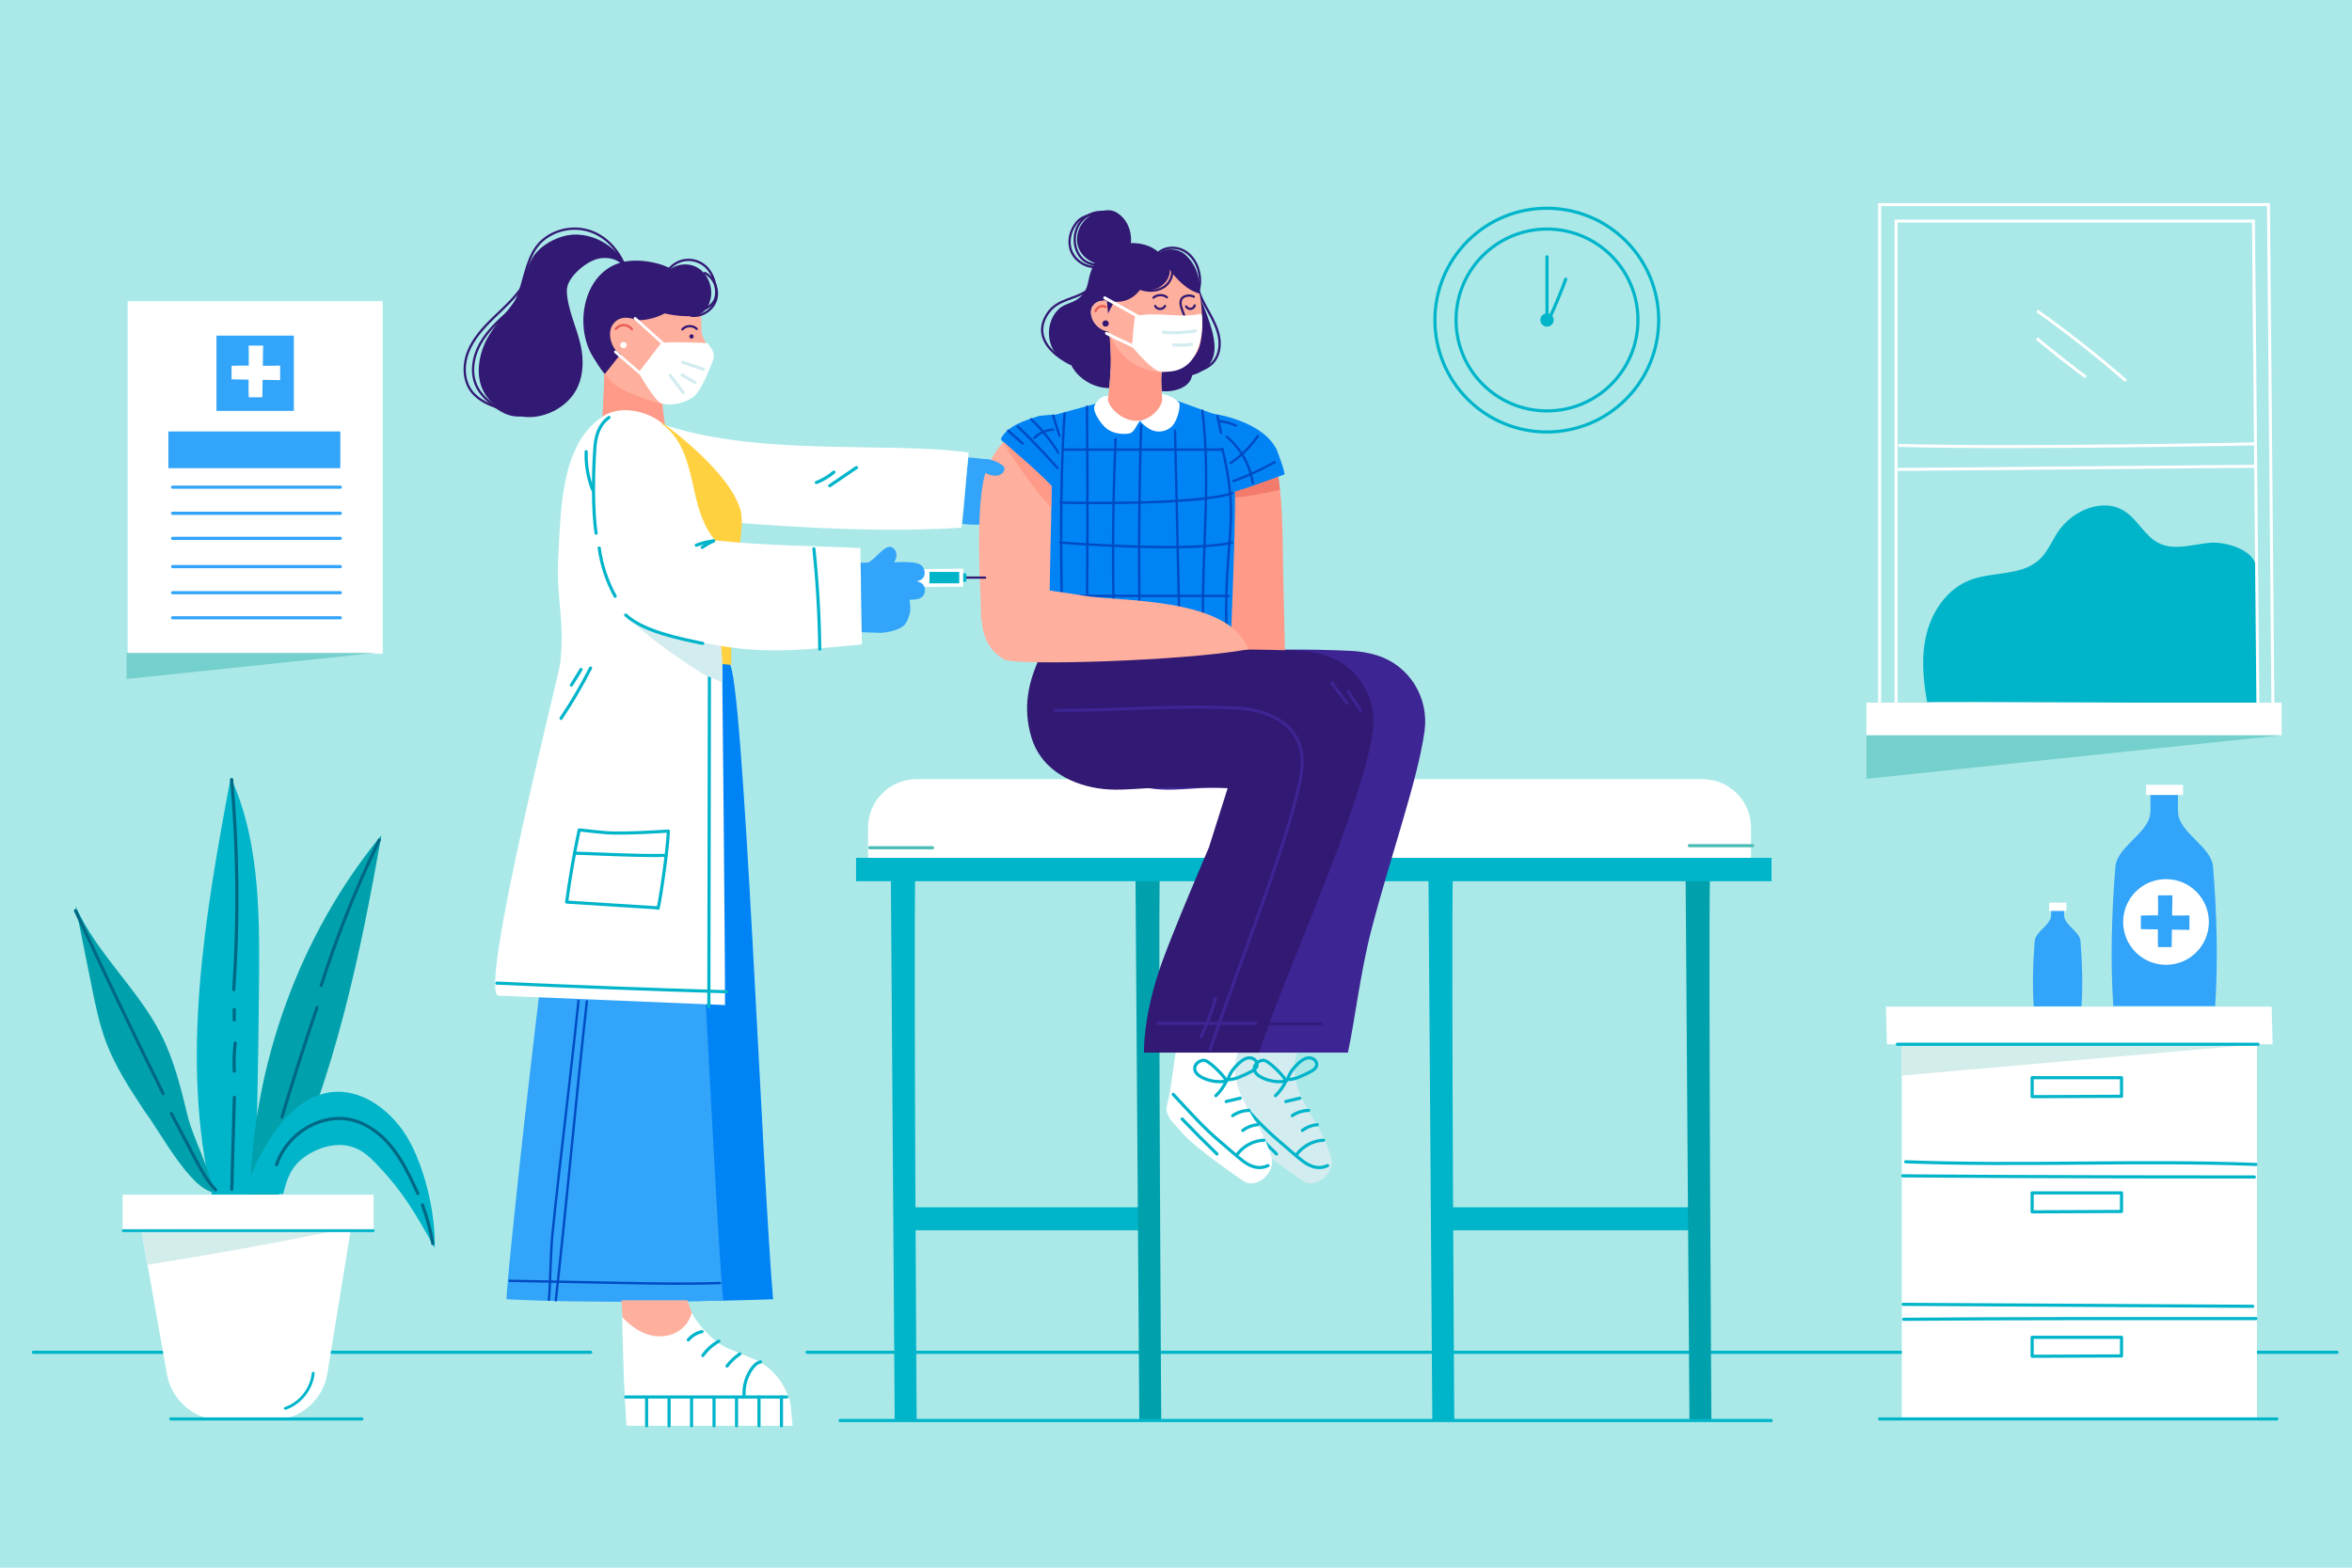 <?xml version="1.0" encoding="utf-8"?>
<!-- Generator: Adobe Illustrator 27.5.0, SVG Export Plug-In . SVG Version: 6.00 Build 0)  -->
<svg version="1.1" xmlns="http://www.w3.org/2000/svg" xmlns:xlink="http://www.w3.org/1999/xlink" x="0px" y="0px"
	 viewBox="0 0 750 500" style="enable-background:new 0 0 750 500;" xml:space="preserve">
<g id="BACKGROUND">
	<rect style="fill:#AAE9E8;" width="750" height="500"/>
</g>
<g id="OBJECTS">
	<g>
		<g>
			<path style="fill:#0083F5;" d="M201.526,209.972c3.112-1.311,31,1.75,31,1.75c4.433,1.381,10.593,164.469,14,202.667
				c0,0-40.5,1.5-69,0C176.997,413.269,189.539,284.641,201.526,209.972z"/>
			<path style="fill:#32A4F9;" d="M185.526,217.555c3.112-1.311,31-5.833,31-5.833c4.433,1.381,10.676,164.886,14.083,203.083
				c0,0-40.583,1.083-69.083-0.417C160.997,413.269,173.539,292.225,185.526,217.555z"/>
			<path style="fill:none;stroke:#004BC4;stroke-width:0.75;stroke-linecap:round;stroke-linejoin:round;stroke-miterlimit:10;" d="
				M184.471,319.222c-2.471,23.837-5.795,50.075-8.266,73.912c-0.705,6.806-0.679,16.671-1.179,21.421"/>
			<path style="fill:none;stroke:#004BC4;stroke-width:0.75;stroke-linecap:round;stroke-linejoin:round;stroke-miterlimit:10;" d="
				M162.526,408.5c12.04,0.227,24.08,0.454,36.12,0.682c10.305,0.194,20.615,0.389,30.915,0.029"/>
			<path style="fill:none;stroke:#004BC4;stroke-width:0.75;stroke-linecap:round;stroke-linejoin:round;stroke-miterlimit:10;" d="
				M177.231,414.732c3.451-30.839,6.455-64.505,9.906-95.344"/>
		</g>
		<g>
			<path style="fill:#32A4F9;" d="M308.804,145.93c4.194,0.209,9.161,0.925,12.954,2.727c3.793,1.802,7.037,5.289,7.444,9.469
				c0.078,0.803,0.049,1.629-0.217,2.39c-0.387,1.105-1.244,3.167-2.178,3.873c-1.197,0.905-2.561,1.587-4.003,2.002
				c-1.513,0.435-3.095,0.574-4.668,0.647c-3.778,0.174-7.592,0.585-11.331,0.018C307.652,160.383,307.956,152.602,308.804,145.93z"
				/>
			<path style="fill:#FFFFFF;" d="M209.345,134.674c31.49,11.322,72.643,5.982,99.527,9.641l-2.289,23.99
				c-33.209,2.141-68.736-1.456-101.932-3.792C206.592,154.639,209.327,144.737,209.345,134.674z"/>
			<path style="fill:none;stroke:#00B4CA;stroke-linecap:round;stroke-linejoin:round;stroke-miterlimit:10;" d="M264.59,154.924
				c2.839-1.934,5.679-3.867,8.518-5.801"/>
			<path style="fill:none;stroke:#00B4CA;stroke-linecap:round;stroke-linejoin:round;stroke-miterlimit:10;" d="M260.312,153.91
				c2.032-0.8,3.931-1.935,5.598-3.345"/>
		</g>
		<path style="fill:#FF9988;" d="M192.026,134.387c0.329-6.082,1.238-20.582,0.31-25.665c0.404,0,18.664,0.583,18.664,0.583
			c-1.083,10.846,0.227,23,2.252,33.084"/>
		<path style="fill:#FFFFFF;" d="M192.253,132.788c5.188-3.382,12.969-2.05,17.989,1.515c5.021,3.565,22.283,17.002,25.283,28.252
			c1.08,4.051-0.735,13.867-1.5,18c-2.145,11.59-3.721,19.512-3.75,31.25c0,0,0.917,86.75,0.917,108.75l-72.167-3
			c-6.921,0,20.026-105.826,19.592-105.833c1.662-14.457-1.436-20.281-0.586-34.791C178.883,162.421,178.828,141.54,192.253,132.788
			z"/>
		<g>
			<path style="fill:#FFAF9D;" d="M189.926,108.034c0.208,5.209,1.492,10.354,5.141,13.852c2.953,2.831,11.127,5.721,15.072,6.689
				c6.607,1.62,10.029-2.383,12.151-8.734c1.729-5.176,1.588-12.183,1.325-17.572c-0.418-8.585-5.1-14.246-13.503-16.463
				c-7.301-1.926-14.996-0.157-18.148,7.327C190.063,97.648,189.732,103.179,189.926,108.034z"/>
			<path style="fill:#FFAF9D;" d="M223.13,103.297c0.233,3.056,1.433,5.562,3.324,7.973c0.497,0.634,1.076,1.454,0.7,2.167
				c-0.235,0.446-0.759,0.64-1.238,0.798c-1.7,0.56-3.442,1.593-5.142,2.153"/>
		</g>
		<g>
			<path style="fill:#321973;" d="M221.191,107.34c-0.02,0.38-0.344,0.673-0.724,0.653s-0.673-0.344-0.653-0.724
				c0.02-0.38,0.344-0.673,0.724-0.653C220.918,106.636,221.21,106.96,221.191,107.34z"/>
			
				<path style="fill:none;stroke:#321973;stroke-width:0.725;stroke-linecap:round;stroke-linejoin:round;stroke-miterlimit:10;" d="
				M217.597,105.043c1.122-1.299,3.379-1.371,4.581-0.145"/>
		</g>
		
			<path style="fill:none;stroke:#E55C51;stroke-width:0.725;stroke-linecap:round;stroke-linejoin:round;stroke-miterlimit:10;" d="
			M196.378,104.902c0.616-0.775,1.605-1.239,2.595-1.216c0.99,0.023,1.957,0.532,2.536,1.336"/>
		<g>
			<path style="fill:#321973;" d="M179.393,75.421c-4.032,1.207-7.993,3.708-10.004,7.511c-2.437,4.607-2.73,9.546-5.868,13.916
				c-3.083,4.293-7,8.095-9.088,13.031c-1.871,4.424-2.519,9.577-0.691,14.019c2.458,5.971,9.392,9.391,15.661,9.12
				c5.596-0.242,11.336-3.473,14.163-8.35c2.175-3.753,2.571-8.327,1.949-12.62c-0.869-5.994-3.864-11.376-4.631-17.431
				c-0.132-1.044-0.223-2.114,0.014-3.14c0.907-3.929,6.802-8.705,10.718-9.125c3.924-0.421,6.092,0.909,8.718,3.855
				C197.086,78.232,187.644,72.951,179.393,75.421z"/>
			
				<path style="fill:none;stroke:#321973;stroke-width:0.725;stroke-linecap:round;stroke-linejoin:round;stroke-miterlimit:10;" d="
				M164.72,95.82c2.269-5.199,2.908-12.25,6.291-16.949c3.219-4.471,9.147-6.578,14.542-5.784
				c7.908,1.165,13.536,8.375,14.862,15.941"/>
			
				<path style="fill:none;stroke:#321973;stroke-width:0.725;stroke-linecap:round;stroke-linejoin:round;stroke-miterlimit:10;" d="
				M165.736,132.481c-3.208,0.219-6.223-1.517-8.742-3.516c-1.978-1.57-3.832-3.389-4.949-5.654
				c-2.077-4.215-1.255-9.401,1.001-13.523c2.257-4.122,5.772-7.388,9.272-10.524c3.499-3.136,7.096-6.281,9.591-10.263"/>
			
				<path style="fill:none;stroke:#321973;stroke-width:0.725;stroke-linecap:round;stroke-linejoin:round;stroke-miterlimit:10;" d="
				M166.455,91.562c-2.5,3.716-5.909,6.708-9.121,9.83c-3.212,3.121-6.328,6.514-8.004,10.667
				c-1.676,4.154-1.663,9.243,1.069,12.792c1.16,1.506,2.733,2.653,4.412,3.543c4.853,2.572,10.769,3.055,15.974,1.304"/>
		</g>
		<g>
			<path style="fill:#FFAF9D;" d="M198.193,414.722c0.292,6.561,1.672,20.921,2.167,31.167c0.178,3.696,51.142,3.766,50.126,1.687
				c-2.117-4.331-5.774-7.825-10.386-9.703l-7.21-2.935c-4.906-1.997-8.718-6.004-10.469-11.003l-3.227-9.213"/>
			<path style="fill:#FFFFFF;" d="M198.363,419.964c0.315,10.194,0.496,23.362,1.288,29.841l52.593-0.023l-0.008-0.084
				c-0.746-7.332-5.48-13.654-12.307-16.433l-7.21-2.935c-4.906-1.997-9.755-7.151-12.13-11.651c0,0-1.4,6.935-9.483,7.519
				C203.874,426.72,198.363,419.964,198.363,419.964z"/>
			<path style="fill:#FFFFFF;" d="M252.747,454.747h-0.009c-0.242-2.379-0.525-6.567-1.025-8.692l-52.458-1.083
				c0.178,3.696,0.321,7.419,0.563,9.776H252.747"/>
			
				<line style="fill:none;stroke:#00B4CA;stroke-linecap:round;stroke-linejoin:round;stroke-miterlimit:10;" x1="199.526" y1="445.555" x2="250.859" y2="445.555"/>
			<path style="fill:none;stroke:#00B4CA;stroke-linecap:round;stroke-linejoin:round;stroke-miterlimit:10;" d="M237.275,445.051
				c-0.179-3.014,0.706-6.08,2.464-8.535c0.698-0.975,1.608-1.902,2.783-2.145"/>
			<path style="fill:none;stroke:#00B4CA;stroke-linecap:round;stroke-linejoin:round;stroke-miterlimit:10;" d="M231.831,435.7
				c1.131-1.513,2.523-2.831,4.096-3.877"/>
			<path style="fill:none;stroke:#00B4CA;stroke-linecap:round;stroke-linejoin:round;stroke-miterlimit:10;" d="M224.116,432.334
				c1.332-1.877,3.089-3.451,5.1-4.57"/>
			<path style="fill:none;stroke:#00B4CA;stroke-linecap:round;stroke-linejoin:round;stroke-miterlimit:10;" d="M219.485,427.354
				c1.104-1.339,2.674-2.286,4.373-2.64"/>
			
				<line style="fill:none;stroke:#00B4CA;stroke-linecap:round;stroke-linejoin:round;stroke-miterlimit:10;" x1="206.193" y1="446.055" x2="206.193" y2="454.747"/>
			
				<line style="fill:none;stroke:#00B4CA;stroke-linecap:round;stroke-linejoin:round;stroke-miterlimit:10;" x1="213.359" y1="446.055" x2="213.359" y2="454.747"/>
			
				<line style="fill:none;stroke:#00B4CA;stroke-linecap:round;stroke-linejoin:round;stroke-miterlimit:10;" x1="227.693" y1="445.722" x2="227.693" y2="454.747"/>
			
				<line style="fill:none;stroke:#00B4CA;stroke-linecap:round;stroke-linejoin:round;stroke-miterlimit:10;" x1="220.526" y1="445.722" x2="220.526" y2="454.747"/>
			
				<line style="fill:none;stroke:#00B4CA;stroke-linecap:round;stroke-linejoin:round;stroke-miterlimit:10;" x1="234.859" y1="445.722" x2="234.859" y2="454.747"/>
			
				<line style="fill:none;stroke:#00B4CA;stroke-linecap:round;stroke-linejoin:round;stroke-miterlimit:10;" x1="242.026" y1="445.555" x2="242.026" y2="454.747"/>
			
				<line style="fill:none;stroke:#00B4CA;stroke-linecap:round;stroke-linejoin:round;stroke-miterlimit:10;" x1="249.193" y1="445.555" x2="249.193" y2="454.747"/>
		</g>
		<path style="fill:#FFD141;" d="M210.909,134.637c5.021,3.565,22.283,17.002,25.283,28.252c1.08,4.051-0.735,13.867-1.5,18
			c-2.145,11.59-1.471,19.429-1.5,31.167l-2.917-0.25l-0.472-5.875L210.909,134.637z"/>
		<g>
			<path style="fill:#321973;" d="M192.963,119.175c1.661-2.105,3.321-4.21,4.982-6.315c-2.482-0.787-4.488-5.951-2.785-8.945
				c2.532-4.449,7.872-1.775,7.872-1.775s11.408,0.748,17.053-10.812c-3.674-6.532-12.733-8.499-18.636-8.166
				c-14.457,0.817-18.883,19.004-12.74,30.023C188.997,113.702,192.61,119.622,192.963,119.175z"/>
			<path style="fill:#321973;" d="M211.105,99.738c2.522,0.682,5.128,1.057,7.74,1.114c1.547,0.034,3.156-0.06,4.52-0.789
				c1.907-1.02,3.018-3.151,3.335-5.291c0.542-3.656-1.161-7.65-4.38-9.466c-3.219-1.817-7.775-1.05-9.947,1.94"/>
			
				<path style="fill:none;stroke:#321973;stroke-width:0.725;stroke-linecap:round;stroke-linejoin:round;stroke-miterlimit:10;" d="
				M212.766,86.616c1.276-2.013,3.487-3.406,5.854-3.686c2.367-0.28,4.843,0.557,6.554,2.217c1.535,1.489,2.421,3.54,2.906,5.623
				c0.407,1.745,0.534,3.678-0.348,5.237c-1.059,1.873-3.261,2.723-5.293,3.434"/>
			
				<path style="fill:none;stroke:#321973;stroke-width:0.725;stroke-linecap:round;stroke-linejoin:round;stroke-miterlimit:10;" d="
				M220.323,100.68c3.358,0.495,6.914-1.705,7.968-4.932s-0.514-7.102-3.516-8.686"/>
		</g>
		<circle style="fill:#FFFFFF;" cx="198.804" cy="110.055" r="1"/>
		<g>
			<path style="fill:#FFFFFF;" d="M203.623,118.805l7.27-9.471c4.369-0.444,14.75,0.098,14.75,0.098l1.253,1.833
				c0.739,1.086,0.909,2.456,0.448,3.686c-1.17,3.125-3.592,9.074-5.821,11.285c-1.411,1.4-6.176,3.484-10.369,2.537
				C208.88,128.26,203.623,118.805,203.623,118.805z"/>
			
				<path style="fill:none;stroke:#FFFFFF;stroke-width:0.876;stroke-linecap:round;stroke-linejoin:round;stroke-miterlimit:10;" d="
				M202.522,101.546c3.772,3.414,7.543,6.827,11.315,10.241"/>
			
				<path style="fill:none;stroke:#FFFFFF;stroke-width:0.876;stroke-linecap:round;stroke-linejoin:round;stroke-miterlimit:10;" d="
				M196.238,112.23c2.79,2.414,5.581,4.827,8.372,7.241"/>
			<path style="fill:none;stroke:#D3ECEF;stroke-linecap:round;stroke-linejoin:round;stroke-miterlimit:10;" d="M217.717,115.562
				c2.204,0.738,4.408,1.476,6.611,2.213"/>
			<path style="fill:none;stroke:#D3ECEF;stroke-linecap:round;stroke-linejoin:round;stroke-miterlimit:10;" d="M217.508,119.603
				c1.384,0.809,2.767,1.618,4.151,2.427"/>
			<path style="fill:none;stroke:#D3ECEF;stroke-linecap:round;stroke-linejoin:round;stroke-miterlimit:10;" d="M213.703,119.722
				c1.396,1.834,2.791,3.669,4.187,5.503"/>
		</g>
		<g>
			<path style="fill:none;stroke:#00B4CA;stroke-linecap:round;stroke-linejoin:round;stroke-miterlimit:10;" d="M158.446,313.55
				c24.445,1.115,48.899,2.038,73.358,2.767"/>
			<path style="fill:none;stroke:#00B4CA;stroke-linecap:round;stroke-linejoin:round;stroke-miterlimit:10;" d="M180.686,287.706
				c1.05-7.715,2.386-15.392,4.004-23.008c3.662,0.337,7.801,0.976,11.478,1c5.661,0.037,11.317-0.298,16.968-0.633
				c-0.269,7.218-3.332,26.491-3.332,24.491L180.686,287.706z"/>
			<path style="fill:none;stroke:#00B4CA;stroke-linecap:round;stroke-linejoin:round;stroke-miterlimit:10;" d="M183.242,272.107
				c1.872-0.018,21.029,0.991,29.187,0.698"/>
			<path style="fill:none;stroke:#00B4CA;stroke-linecap:round;stroke-linejoin:round;stroke-miterlimit:10;" d="M178.898,229.118
				c3.461-5.155,6.608-10.52,9.417-16.057"/>
			<path style="fill:none;stroke:#00B4CA;stroke-linecap:round;stroke-linejoin:round;stroke-miterlimit:10;" d="M182.214,218.499
				c1.021-1.653,2.043-3.307,3.064-4.96"/>
			<path style="fill:none;stroke:#00B4CA;stroke-linecap:round;stroke-linejoin:round;stroke-miterlimit:10;" d="M226.229,207.055
				c-0.065,38-0.13,76-0.195,114"/>
		</g>
		<g>
			<path style="fill:#D3ECEF;" d="M229.804,205.93c-2.25-0.438-5.928-1.113-8.507-1.431c-7.789-0.96-14.993-3.819-21.771-8.34
				c6.028,6.271,16.013,13.378,24.4,18.636c1.934,1.213,4.527,1.798,6.461,3.01C230.45,212.805,230.221,207.138,229.804,205.93z"/>
			<path style="fill:#FFFFFF;" d="M274.859,205.555c-18.37,1.608-31.22,3.43-49.27-0.349c-7.576-1.586-18.865-3.809-24.564-9.047
				c-5.301-4.872-8.214-17.501-9.393-24.604c-1.179-7.103-0.945-20.524-0.368-27.701c0.761-9.467,6.976-11.371,12.481-11.251
				c5.506,0.12,10.275,4.204,12.938,9.024c2.663,4.82,3.656,10.35,4.897,15.715c1.242,5.365,2.869,10.856,6.488,15.007
				c15.919,1.713,30.54,1.705,46.29,2.455L274.859,205.555z"/>
			<path style="fill:none;stroke:#00B4CA;stroke-linecap:round;stroke-linejoin:round;stroke-miterlimit:10;" d="M190.1,170.053
				c-1.179-7.103-0.945-20.524-0.368-27.701c0.38-4.734,2.124-7.576,4.461-9.221"/>
			<path style="fill:none;stroke:#00B4CA;stroke-linecap:round;stroke-linejoin:round;stroke-miterlimit:10;" d="M186.917,144.057
				c-0.143,4.112,0.556,8.252,2.043,12.088"/>
			<path style="fill:none;stroke:#00B4CA;stroke-linecap:round;stroke-linejoin:round;stroke-miterlimit:10;" d="M259.537,175.036
				c1.116,10.636,1.742,21.324,1.873,32.018"/>
			<path style="fill:none;stroke:#00B4CA;stroke-linecap:round;stroke-linejoin:round;stroke-miterlimit:10;" d="M224.09,205.206
				c-7.576-1.586-18.865-3.809-24.564-9.047"/>
			<path style="fill:none;stroke:#00B4CA;stroke-linecap:round;stroke-linejoin:round;stroke-miterlimit:10;" d="M191.075,174.802
				c0.744,5.38,2.48,10.622,5.094,15.383"/>
			<path style="fill:none;stroke:#00B4CA;stroke-linecap:round;stroke-linejoin:round;stroke-miterlimit:10;" d="M223.94,174.57
				c1.134-0.79,2.34-1.477,3.599-2.05"/>
			<path style="fill:none;stroke:#00B4CA;stroke-linecap:round;stroke-linejoin:round;stroke-miterlimit:10;" d="M222.041,173.892
				c1.767-0.681,3.618-1.143,5.497-1.371"/>
		</g>
	</g>
	<g>
		
			<line style="fill:none;stroke:#00B4CA;stroke-linecap:round;stroke-linejoin:round;stroke-miterlimit:10;" x1="257.36" y1="431.304" x2="745.216" y2="431.304"/>
		<polyline style="fill:none;stroke:#00B4CA;stroke-linecap:round;stroke-linejoin:round;stroke-miterlimit:10;" points="
			10.635,431.304 157.36,431.304 188.36,431.304 		"/>
	</g>
	<g>
		<g>
			<path style="fill:#FFFFFF;" d="M558.36,274.604H276.804v-10.632c0-8.54,6.923-15.463,15.463-15.463h250.63
				c8.54,0,15.463,6.923,15.463,15.463V274.604z"/>
			<rect x="286.554" y="385.056" style="fill:#00B4CA;" width="83.25" height="7.333"/>
			<rect x="458.497" y="385.056" style="fill:#00B4CA;" width="83.25" height="7.333"/>
			<path style="fill:#00B4CA;" d="M285.304,453.055l-1.25-176.682l7.763,0.017c-0.454,35.527,0.487,176.665,0.487,176.665H285.304z"
				/>
			<path style="fill:#00A1AD;" d="M363.299,453.055l-1.25-178.682l7.763,0.017c-0.454,35.527,0.487,178.665,0.487,178.665H363.299z"
				/>
			<path style="fill:#00B4CA;" d="M456.737,453.055l-1.25-176.682l7.763,0.017c-0.454,35.527,0.487,176.665,0.487,176.665H456.737z"
				/>
			<path style="fill:#00A1AD;" d="M538.732,453.055l-1.25-176.682l7.763,0.017c-0.454,35.527,0.487,176.665,0.487,176.665H538.732z"
				/>
			<rect x="272.986" y="273.604" style="fill:#00B4CA;" width="291.919" height="7.452"/>
			
				<line style="fill:none;stroke:#4ABCB6;stroke-linecap:round;stroke-linejoin:round;stroke-miterlimit:10;" x1="538.693" y1="269.722" x2="558.86" y2="269.722"/>
			
				<line style="fill:none;stroke:#4ABCB6;stroke-linecap:round;stroke-linejoin:round;stroke-miterlimit:10;" x1="277.36" y1="270.388" x2="297.36" y2="270.388"/>
		</g>
		
			<line style="fill:none;stroke:#00B4CA;stroke-linecap:round;stroke-linejoin:round;stroke-miterlimit:10;" x1="267.887" y1="453.055" x2="564.804" y2="453.055"/>
	</g>
	<g>
		
			<ellipse transform="matrix(0.707 -0.707 0.707 0.707 72.322 378.71)" style="fill:none;stroke:#00B4CA;stroke-linecap:round;stroke-linejoin:round;stroke-miterlimit:10;" cx="493.304" cy="102.055" rx="35.683" ry="35.683"/>
		
			<circle style="fill:none;stroke:#00B4CA;stroke-linecap:round;stroke-linejoin:round;stroke-miterlimit:10;" cx="493.304" cy="102.055" r="29"/>
		<circle style="fill:#00B4CA;" cx="493.304" cy="102.055" r="2.125"/>
		
			<line style="fill:none;stroke:#00B4CA;stroke-linecap:round;stroke-linejoin:round;stroke-miterlimit:10;" x1="493.304" y1="101.305" x2="493.304" y2="81.888"/>
		<path style="fill:none;stroke:#00B4CA;stroke-linecap:round;stroke-linejoin:round;stroke-miterlimit:10;" d="M494.018,101.743
			c1.911-4.165,3.669-8.4,5.268-12.695"/>
	</g>
	<g>
		<rect x="606.439" y="325.055" style="fill:#FFFFFF;" width="113.256" height="128"/>
		<polygon style="fill:#FFFFFF;" points="724.693,333.055 601.693,333.055 601.36,321.055 724.36,321.055 		"/>
		<polygon style="fill:#D3EDEA;" points="606.318,333.055 720.027,333.055 606.318,343.055 		"/>
		
			<line style="fill:none;stroke:#00B4CA;stroke-linecap:round;stroke-linejoin:round;stroke-miterlimit:10;" x1="605.027" y1="333.055" x2="720.027" y2="333.055"/>
		<path style="fill:none;stroke:#00B4CA;stroke-linecap:round;stroke-linejoin:round;stroke-miterlimit:10;" d="M607.688,370.54
			c37.33,1.428,74.343-0.579,111.672,0.848"/>
		<path style="fill:none;stroke:#00B4CA;stroke-linecap:round;stroke-linejoin:round;stroke-miterlimit:10;" d="M606.736,375.027
			c40.124,0.362,112.124,0.362,112.124,0.362"/>
		<path style="fill:none;stroke:#00B4CA;stroke-linecap:round;stroke-linejoin:round;stroke-miterlimit:10;" d="M607.03,420.775
			c36.908-0.288,76.33-0.22,112.33-0.22"/>
		<path style="fill:none;stroke:#00B4CA;stroke-linecap:round;stroke-linejoin:round;stroke-miterlimit:10;" d="M606.86,416.009
			c37.167,0.208,74.335,0.417,111.502,0.625"/>
		<path style="fill:none;stroke:#00B4CA;stroke-linecap:round;stroke-linejoin:round;stroke-miterlimit:10;" d="M599.36,452.555
			c0.667,0,1.333,0,2,0h124.68"/>
		<path style="fill:none;stroke:#00B4CA;stroke-linecap:round;stroke-linejoin:round;stroke-miterlimit:10;" d="M676.505,349.656
			v-5.937h-28.502v6.054C648.795,349.773,676.505,349.656,676.505,349.656z"/>
		<path style="fill:none;stroke:#00B4CA;stroke-linecap:round;stroke-linejoin:round;stroke-miterlimit:10;" d="M676.505,386.388
			v-5.937h-28.502v6.054C648.795,386.506,676.505,386.388,676.505,386.388z"/>
		<path style="fill:none;stroke:#00B4CA;stroke-linecap:round;stroke-linejoin:round;stroke-miterlimit:10;" d="M676.505,432.457
			v-5.937h-28.502v6.054C648.795,432.575,676.505,432.457,676.505,432.457z"/>
	</g>
	<g>
		<path style="fill:#32A4F9;" d="M663.414,300.122c-0.236-2.838-4.445-4.752-5.141-7.514c-0.23-0.914-0.01-3.07-0.126-4.006h-0.676
			h-1.227h-2.147c-0.117,0.936,0.104,3.091-0.126,4.006c-0.695,2.761-4.905,4.676-5.141,7.514c-0.561,6.752-0.775,14.09-0.319,20.85
			h7.252h2.19h5.781C664.188,314.211,663.975,306.874,663.414,300.122z"/>
		<rect x="653.421" y="287.888" style="fill:#FFFFFF;" width="5.507" height="2.656"/>
	</g>
	<g>
		<path style="fill:#00B4CA;" d="M614.527,223.93c-1.344-7.346-1.981-15-0.072-22.22c1.909-7.22,6.725-13.983,13.687-16.686
			c7.303-2.836,16.515-1.24,22.226-6.602c2.536-2.38,3.865-5.739,5.772-8.647c4.55-6.941,14.424-11.234,21.381-6.708
			c4.214,2.741,6.445,8.02,10.968,10.213c4.843,2.348,10.534,0.413,15.887-0.146c5.353-0.56,14.722,2.379,14.983,7.755
			c0.697,14.346-0.116,29.15,0.5,43.5C719.86,224.388,614.706,223.526,614.527,223.93z"/>
		<path style="fill:none;stroke:#FFFFFF;stroke-width:0.946;stroke-miterlimit:10;" d="M719.993,225.055l-1.42-154.543H604.619
			v154.543C604.619,225.055,717.867,226.193,719.993,225.055z"/>
		<polyline style="fill:none;stroke:#FFFFFF;stroke-width:0.946;stroke-miterlimit:10;" points="724.78,224.722 723.36,65.262 
			599.369,65.262 599.369,224.722 		"/>
		<path style="fill:none;stroke:#FFFFFF;stroke-width:0.946;stroke-miterlimit:10;" d="M605.36,142.055
			c38.317,1.096,114-0.5,114-0.5"/>
		
			<line style="fill:none;stroke:#FFFFFF;stroke-width:0.946;stroke-miterlimit:10;" x1="605.027" y1="149.722" x2="719.027" y2="148.722"/>
		<g>
			<path style="fill:none;stroke:#FFFFFF;stroke-width:0.946;stroke-miterlimit:10;" d="M649.513,107.938
				c5.09,4.248,10.295,8.358,15.608,12.324"/>
			<path style="fill:none;stroke:#FFFFFF;stroke-width:0.946;stroke-miterlimit:10;" d="M649.619,99.16
				c9.795,6.959,19.246,14.403,28.306,22.296"/>
		</g>
		<rect x="595.162" y="224.109" style="fill:#FFFFFF;" width="132.396" height="10.403"/>
		<polygon style="opacity:0.64;fill:#57C1BC;" points="595.162,234.512 595.162,248.389 727.558,234.512 		"/>
	</g>
	<g>
		<rect x="40.694" y="96.053" style="fill:#FFFFFF;" width="81.333" height="112.481"/>
		<polygon style="opacity:0.64;fill:#57C1BC;" points="40.36,208.18 40.36,216.554 120.251,208.18 		"/>
		<g>
			<g>
				<rect x="53.691" y="137.615" style="fill:#32A4F9;" width="54.833" height="11.7"/>
				
					<line style="fill:none;stroke:#32A4F9;stroke-linecap:round;stroke-linejoin:round;stroke-miterlimit:10;" x1="55.024" y1="180.71" x2="108.529" y2="180.71"/>
				
					<line style="fill:none;stroke:#32A4F9;stroke-linecap:round;stroke-linejoin:round;stroke-miterlimit:10;" x1="55.024" y1="189.044" x2="108.529" y2="189.044"/>
				
					<line style="fill:none;stroke:#32A4F9;stroke-linecap:round;stroke-linejoin:round;stroke-miterlimit:10;" x1="55.024" y1="197.044" x2="108.529" y2="197.044"/>
				
					<line style="fill:none;stroke:#32A4F9;stroke-linecap:round;stroke-linejoin:round;stroke-miterlimit:10;" x1="55.024" y1="155.377" x2="108.529" y2="155.377"/>
				
					<line style="fill:none;stroke:#32A4F9;stroke-linecap:round;stroke-linejoin:round;stroke-miterlimit:10;" x1="55.024" y1="163.71" x2="108.529" y2="163.71"/>
				
					<line style="fill:none;stroke:#32A4F9;stroke-linecap:round;stroke-linejoin:round;stroke-miterlimit:10;" x1="55.024" y1="171.71" x2="108.529" y2="171.71"/>
			</g>
			<g>
				<rect x="69.027" y="107.044" style="fill:#32A4F9;" width="24.667" height="24"/>
				<g>
					<path style="fill:#FFFFFF;" d="M79.322,126.71c-0.18-3.78,0.135-12.72-0.045-16.5h4.625l-0.25,16.5H79.322z"/>
					<path style="fill:#FFFFFF;" d="M73.84,116.658c3.78-0.18,11.706,0.135,15.485-0.045v4.625l-15.485-0.25V116.658z"/>
				</g>
			</g>
		</g>
	</g>
	<g>
		<path style="fill:#32A4F9;" d="M705.68,276.405c-0.503-6.054-9.484-10.139-10.968-16.03c-0.491-1.951-0.021-6.549-0.269-8.546H693
			h-2.618H685.8c-0.249,1.997,0.222,6.595-0.269,8.546c-1.484,5.891-10.464,9.976-10.968,16.03
			c-1.198,14.406-1.653,30.06-0.68,44.483h15.472h4.672h12.333C707.333,306.465,706.877,290.811,705.68,276.405z"/>
		<rect x="684.36" y="250.305" style="fill:#FFFFFF;" width="11.75" height="3.25"/>
		<circle style="fill:#FFFFFF;" cx="690.693" cy="294.055" r="13.667"/>
		<g>
			<path style="fill:#32A4F9;" d="M688.155,302.055c-0.18-3.78,0.135-12.72-0.045-16.5h4.625l-0.25,16.5H688.155z"/>
			<path style="fill:#32A4F9;" d="M682.673,292.002c3.78-0.18,11.706,0.135,15.485-0.045v4.625l-15.485-0.25V292.002z"/>
		</g>
	</g>
	<g>
		<g>
			<path style="fill:#00B4CA;" d="M67.58,381.033c-10.252-42.944-2.143-89.663,5.988-133.058
				c9.805,21.271,9.201,46.641,8.982,70.062c-0.196,21.002-0.618,42.003-1.265,62.996"/>
			<path style="fill:#00A1AD;" d="M79.769,381.009c0.711-41.083,15.696-82.953,41.869-114.627
				c-6.408,36.123-14.852,78.311-32.691,114.627"/>
			<path style="fill:#00B4CA;" d="M90.296,380.812c1.248-4.946,2.46-8.9,7.349-12.176c4.889-3.276,11.214-4.709,16.451-2.135
				c2.328,1.144,4.295,2.992,6.126,4.92c8.164,8.597,11.943,15.011,18.387,26.586c0.3-9.551-2.444-23.356-7.716-33.423
				c-5.272-10.067-15.65-17.954-26.217-16.106c-6.323,1.106-11.831,5.505-15.861,10.884c-4.03,5.379-8.715,12.908-10.379,21.451"/>
			<path style="fill:#00A1AD;" d="M46.255,354.626c-4.648-7.022-9.333-14.117-12.333-21.986c-2.256-5.919-3.514-12.163-4.762-18.373
				c-1.696-8.44-3.393-16.879-5.089-25.319c6.616,15.094,19.908,26.35,27.336,41.062c4.13,8.181,6.319,17.179,8.474,26.086
				c1.613,6.665,7.356,17.393,8.189,24.171C60.534,379.2,50.65,360.273,46.255,354.626z"/>
		</g>
		<path style="fill:#FFFFFF;" d="M104.488,437.446l8.794-54.001c0,0-68.865,0.381-69.69,0.619l9.539,53.585
			c1.233,8.788,8.752,15.325,17.626,15.325h16.077C95.787,452.975,103.346,446.325,104.488,437.446z"/>
		<rect x="39.096" y="381.037" style="fill:#FFFFFF;" width="80.031" height="11.69"/>
		<path style="fill:#D3EDEA;" d="M46.964,403.405c20.152-3.21,41.394-7.051,61.388-11.128l-63.186,0.562L46.964,403.405z"/>
		
			<line style="fill:none;stroke:#00B4CA;stroke-width:0.899;stroke-linecap:round;stroke-linejoin:round;stroke-miterlimit:10;" x1="39.32" y1="392.502" x2="119.006" y2="392.502"/>
		
			<path style="fill:none;stroke:#00B4CA;stroke-width:0.899;stroke-linecap:round;stroke-linejoin:round;stroke-miterlimit:10;" d="
			M90.991,449.194c4.763-1.638,8.379-6.202,8.884-11.213"/>
		
			<line style="fill:none;stroke:#00B4CA;stroke-linecap:round;stroke-linejoin:round;stroke-miterlimit:10;" x1="54.466" y1="452.555" x2="115.375" y2="452.555"/>
		<path style="fill:none;stroke:#006884;stroke-linecap:round;stroke-linejoin:round;stroke-miterlimit:10;" d="M73.87,248.626
			c1.977,22.272,2.2,44.699,0.667,67.005"/>
		<path style="fill:none;stroke:#006884;stroke-linecap:round;stroke-linejoin:round;stroke-miterlimit:10;" d="M73.902,379.314
			c0.275-9.779,0.55-19.559,0.825-29.338"/>
		<path style="fill:none;stroke:#006884;stroke-linecap:round;stroke-linejoin:round;stroke-miterlimit:10;" d="M74.711,341.641
			c-0.149-3.002-0.052-6.016,0.291-9.002"/>
		<path style="fill:none;stroke:#006884;stroke-linecap:round;stroke-linejoin:round;stroke-miterlimit:10;" d="M74.693,325.308
			c0-1.111,0-2.222,0-3.333"/>
		<path style="fill:none;stroke:#006884;stroke-linecap:round;stroke-linejoin:round;stroke-miterlimit:10;" d="M120.933,267.929
			c-7.251,15.006-13.444,30.522-18.52,46.396"/>
		<path style="fill:none;stroke:#006884;stroke-linecap:round;stroke-linejoin:round;stroke-miterlimit:10;" d="M89.908,356.272
			c3.523-11.712,7.251-23.362,11.182-34.943"/>
		<path style="fill:none;stroke:#006884;stroke-linecap:round;stroke-linejoin:round;stroke-miterlimit:10;" d="M88.169,371.468
			c2.353-6.96,8.458-12.522,15.607-14.217c1.729-0.41,3.513-0.608,5.288-0.517c5.974,0.306,11.4,3.88,15.271,8.442
			c3.871,4.561,6.42,10.069,8.923,15.503"/>
		<path style="fill:none;stroke:#006884;stroke-linecap:round;stroke-linejoin:round;stroke-miterlimit:10;" d="M134.714,384.3
			c1.479,4,2.582,8.139,3.291,12.345"/>
		<path style="fill:none;stroke:#006884;stroke-linecap:round;stroke-linejoin:round;stroke-miterlimit:10;" d="M24.074,290.44
			c9.048,19.584,18.371,39.041,27.963,58.364"/>
		<path style="fill:none;stroke:#006884;stroke-linecap:round;stroke-linejoin:round;stroke-miterlimit:10;" d="M54.631,355.142
			c2.537,4.805,5.075,9.61,7.613,14.415c1.864,3.53,3.767,7.114,6.557,9.97"/>
	</g>
	<g>
		<g>
			<path style="fill:#321973;" d="M370.482,118.664c2.842,0.823,6.155,1.68,9.061,1.124c2.907-0.556,5.7-2.298,6.949-4.98
				c0.984-2.113,0.932-4.566,0.544-6.864c-0.56-3.315-1.767-6.482-2.968-9.622c-1.395-3.651-2.79-7.301-4.186-10.952
				c-0.707-1.85-1.544-3.853-3.29-4.788c-1,1.778-1.702,3.491-1.998,5.509C373.052,98.61,372.025,108.144,370.482,118.664z"/>
			<path style="fill:#321973;" d="M370.428,118.678c0,0-0.154,1.905-0.165,2.668c-0.011,0.736,0.208,3.417,0.208,3.417
				c3.625,0.371,8.635-0.993,9.536-4.525c0.642-2.516,2.745-4.456,4.072-6.688"/>
			<path style="fill:#321973;" d="M354.054,118.43c-5.404,0.259-13.609-1.231-17.146-5.326c-3.537-4.095-3.159-11.133,0.896-14.716
				c1.946-1.72,4.582-1.672,6.706-3.695c2.971-2.83,2.089-5.372,3.746-9.126c4.107-9.301,16.427-10.025,21.516-4.781
				c-4.473,4.465-11.426,11.157-15.899,15.622c-1.268-0.815-3.811-0.412-4.681,0.393c-1.649,1.525-1.588,3.356-0.604,5.375
				c0.984,2.019,3.189,3.068,5.34,3.712C353.989,110.66,354.537,114.746,354.054,118.43z"/>
			<path style="fill:#321973;" d="M340.83,114.158c1.061,5.456,7.292,9.719,12.849,9.605c0.509-2.971,0.5-10.542,0.5-10.542"/>
			
				<path style="fill:none;stroke:#321973;stroke-width:0.725;stroke-linecap:round;stroke-linejoin:round;stroke-miterlimit:10;" d="
				M341.492,116.087c-6.261-3.094-12.232-8.849-7.413-16.094c3.157-4.746,8.623-4.35,12.806-7.461
				c2.81-2.09,4.965-5.045,6.097-8.359"/>
			
				<path style="fill:none;stroke:#321973;stroke-width:0.725;stroke-linecap:round;stroke-linejoin:round;stroke-miterlimit:10;" d="
				M381.967,91.819c0.714,2.787,2.169,5.315,3.557,7.835c1.388,2.52,2.743,5.123,3.224,7.959c0.481,2.836-0.041,5.984-2.015,8.076
				c-1.582,1.676-3.867,2.476-6.094,3.073"/>
		</g>
		<g>
			<path style="fill:#D3ECEF;" d="M413.91,335.297c-1.991,4.354-1.122,9.526,0.78,13.919c1.903,4.393,4.758,8.307,6.894,12.591
				c1.189,2.384,2.148,4.882,2.868,7.447c1.372,4.885-5.081,10.334-9.148,7.301c-1.317-0.982-15.234-10.351-19.352-15.291
				c-1.666-1.999-4.313-4.055-4.928-6.885c-0.293-1.348,0.774-4.314,0.973-5.678c0.733-5.033,1.466-10.066,2.199-15.098"/>
			<path style="fill:none;stroke:#00B4CA;stroke-linecap:round;stroke-linejoin:round;stroke-miterlimit:10;" d="M393.115,349.036
				c5.157,5.493,9.526,10.57,15.314,15.393c2.25,1.875,4.828,4.277,7.125,6c2.5,1.875,5.211,2.578,7.794,1.323"/>
			<path style="fill:none;stroke:#00B4CA;stroke-linecap:round;stroke-linejoin:round;stroke-miterlimit:10;" d="M413.589,368.081
				c1.985-2.626,5.18-4.297,8.469-4.43"/>
			<path style="fill:none;stroke:#00B4CA;stroke-linecap:round;stroke-linejoin:round;stroke-miterlimit:10;" d="M415.297,360.546
				c1.367-1.054,3.048-1.696,4.769-1.823"/>
			<path style="fill:none;stroke:#00B4CA;stroke-linecap:round;stroke-linejoin:round;stroke-miterlimit:10;" d="M412.067,355.823
				c1.534-1.049,3.38-1.637,5.239-1.666"/>
			<path style="fill:none;stroke:#00B4CA;stroke-linecap:round;stroke-linejoin:round;stroke-miterlimit:10;" d="M409.995,351.324
				c1.495-0.356,2.989-0.713,4.484-1.069"/>
			<path style="fill:none;stroke:#00B4CA;stroke-linecap:round;stroke-linejoin:round;stroke-miterlimit:10;" d="M395.961,356.894
				c3.625,3.792,7.325,7.512,11.098,11.156"/>
			<path style="fill:none;stroke:#00B4CA;stroke-linecap:round;stroke-linejoin:round;stroke-miterlimit:10;" d="M410.175,344.784
				c-2.665,0.496-5.491,0.083-7.902-1.155c-1.087-0.558-2.185-1.431-2.308-2.647c-0.153-1.507,1.389-2.775,2.903-2.823
				C404.382,338.112,409.206,342.949,410.175,344.784z"/>
			<path style="fill:none;stroke:#00B4CA;stroke-linecap:round;stroke-linejoin:round;stroke-miterlimit:10;" d="M414.178,338.994
				c0.919-0.838,2.03-1.593,3.274-1.607c1.244-0.015,2.551,1.009,2.421,2.246c-0.115,1.093-1.191,1.793-2.176,2.282
				c-2.019,1.002-4.833,2.478-7.086,2.408C411.016,342.316,412.668,340.371,414.178,338.994z"/>
			<path style="fill:none;stroke:#00B4CA;stroke-linecap:round;stroke-linejoin:round;stroke-miterlimit:10;" d="M410.16,344.603
				c-0.826,1.819-2,3.48-3.44,4.865"/>
		</g>
		<g>
			<path style="fill:#3D2593;" d="M348.637,208.388c-4.333,9-6.051,17.139-3.29,26.642c2.761,9.503,11.281,14.73,21.043,16.358
				c5.218,0.87,10.549,0.326,15.829,0c11.407-0.704,25.751,0,25.751,0l-20.667,84.333h42.501c2.168-9.756,3.947-25.527,7.5-39.167
				c6.28-24.109,14.771-47.689,16.953-63.41c1.462-10.527-4.741-20.73-14.845-24.024c-0.081-0.026-0.162-0.053-0.244-0.078
				c-2.733-0.869-5.586-1.314-8.45-1.453C403.328,206.258,376.035,208.527,348.637,208.388z"/>
			
				<line style="fill:none;stroke:#321973;stroke-width:0.725;stroke-linecap:round;stroke-linejoin:round;stroke-miterlimit:10;" x1="403.304" y1="326.555" x2="421.366" y2="326.555"/>
		</g>
		<g>
			<path style="fill:#FFFFFF;" d="M394.91,335.297c-1.991,4.354-1.122,9.526,0.78,13.919c1.903,4.393,4.758,8.307,6.894,12.591
				c1.189,2.384,2.148,4.882,2.868,7.447c1.372,4.885-5.081,10.334-9.148,7.301c-1.317-0.982-15.234-10.351-19.352-15.291
				c-1.666-1.999-4.313-4.055-4.928-6.885c-0.293-1.348,0.774-4.314,0.973-5.678c0.733-5.033,1.466-10.066,2.199-15.098"/>
			<path style="fill:none;stroke:#00B4CA;stroke-linecap:round;stroke-linejoin:round;stroke-miterlimit:10;" d="M374.115,349.036
				c5.157,5.493,9.526,10.57,15.314,15.393c2.25,1.875,4.828,4.277,7.125,6c2.5,1.875,5.211,2.578,7.794,1.323"/>
			<path style="fill:none;stroke:#00B4CA;stroke-linecap:round;stroke-linejoin:round;stroke-miterlimit:10;" d="M394.589,368.081
				c1.985-2.626,5.18-4.297,8.469-4.43"/>
			<path style="fill:none;stroke:#00B4CA;stroke-linecap:round;stroke-linejoin:round;stroke-miterlimit:10;" d="M396.297,360.546
				c1.367-1.054,3.048-1.696,4.769-1.823"/>
			<path style="fill:none;stroke:#00B4CA;stroke-linecap:round;stroke-linejoin:round;stroke-miterlimit:10;" d="M393.067,355.823
				c1.534-1.049,3.38-1.637,5.239-1.666"/>
			<path style="fill:none;stroke:#00B4CA;stroke-linecap:round;stroke-linejoin:round;stroke-miterlimit:10;" d="M390.995,351.324
				c1.495-0.356,2.989-0.713,4.484-1.069"/>
			<path style="fill:none;stroke:#00B4CA;stroke-linecap:round;stroke-linejoin:round;stroke-miterlimit:10;" d="M376.961,356.894
				c3.625,3.792,7.325,7.512,11.098,11.156"/>
			<path style="fill:none;stroke:#00B4CA;stroke-linecap:round;stroke-linejoin:round;stroke-miterlimit:10;" d="M391.175,344.784
				c-2.665,0.496-5.491,0.083-7.902-1.155c-1.087-0.558-2.185-1.431-2.308-2.647c-0.153-1.507,1.389-2.775,2.903-2.823
				C385.382,338.112,390.206,342.949,391.175,344.784z"/>
			<path style="fill:none;stroke:#00B4CA;stroke-linecap:round;stroke-linejoin:round;stroke-miterlimit:10;" d="M395.178,338.994
				c0.919-0.838,2.03-1.593,3.274-1.607c1.244-0.015,2.551,1.009,2.421,2.246c-0.115,1.093-1.191,1.793-2.176,2.282
				c-2.019,1.002-4.833,2.478-7.086,2.408C392.016,342.316,393.668,340.371,395.178,338.994z"/>
			<path style="fill:none;stroke:#00B4CA;stroke-linecap:round;stroke-linejoin:round;stroke-miterlimit:10;" d="M391.16,344.603
				c-0.826,1.819-2,3.48-3.44,4.865"/>
		</g>
		<g>
			<path style="fill:#FF9988;" d="M410.361,237.329c-0.303-12.822-0.605-29.92-0.908-42.742c-0.091-3.869-0.183-7.739-0.274-11.608
				c-0.239-10.116-0.027-21.432-1.624-31.423c-1.721,0.205-3.616,1.566-5.261,2.112c-2.663,0.884-5.95,2.066-8.614,2.951
				c-0.731,18.838-1.708,35.771-2.221,55.899c-0.209,8.219,0.495,16.741,2.058,24.813C398.872,237.27,405.3,239.081,410.361,237.329
				z"/>
			<path style="fill:#F27B6B;" d="M393.816,158.678c3.377-0.139,13.451-2.198,14.348-2.467c-0.117-1.406-0.516-4.094-0.547-4.188
				c-4.476,1.489-9.348,3.283-13.824,4.772C393.741,157.587,393.816,158.678,393.816,158.678z"/>
		</g>
		<g>
			<path style="fill:#0083F5;" d="M392.137,212.555h-60.667l1.25-79.25l19.25-5.25l20.083-1.417l20.083,7.25
				c0,0,1.333,4.5,1.667,24.167C394.003,169.786,392.137,212.555,392.137,212.555z"/>
			<path style="fill:#FFFFFF;" d="M363.611,134.13c-3.582-0.214-9.713-4.345-10.141-7.908c-2.081-0.057-3.24,1.146-4.333,2.917
				c-1.136,1.839,2.016,6.235,3.732,7.551c1.715,1.316,3.966,1.782,6.126,1.69c0.561-0.024,1.134-0.086,1.643-0.324
				C361.84,137.492,362.666,135.063,363.611,134.13z"/>
			<path style="fill:#FFFFFF;" d="M363.487,134.161c1.254,1.637,3.313,3.19,5.361,3.436c2.048,0.246,4.256-0.599,5.41-2.308
				c1.163-1.721,2.051-4.645,1.858-6.712c-1.378-1.551-3.576-2.671-5.633-2.941C370.096,129.234,367.03,133.415,363.487,134.161z"/>
			<path style="fill:#0083F5;" d="M336.004,155.838c-4.83-3.721-17.29-15.147-16.808-16.001c2.323-4.112,7.28-5.593,11.767-7.067
				c1.1-0.361,6.183-0.594,7.34-0.549c1.157,0.046-1.588,0.457-1.073,1.495c3.735,7.525,1.329,15.369,0.672,23.744
				C336.75,157.021,336.982,156.592,336.004,155.838z"/>
			<path style="fill:#0083F5;" d="M387.847,158.275c6.785-1.322,15.208-4.614,21.707-6.97c0.452-0.164-2.167-7.334-2.5-8
				c-3.592-7.192-14.25-10.583-21.253-11.503"/>
			<path style="fill:none;stroke:#004BC4;stroke-width:0.75;stroke-linecap:round;stroke-linejoin:round;stroke-miterlimit:10;" d="
				M335.554,205.222c18.75-0.25,37.875-1.042,55.877-1.563"/>
			<path style="fill:none;stroke:#004BC4;stroke-width:0.75;stroke-linecap:round;stroke-linejoin:round;stroke-miterlimit:10;" d="
				M335.819,132.55c0.668,2.166,1.336,4.333,2.004,6.499"/>
			<path style="fill:none;stroke:#004BC4;stroke-width:0.75;stroke-linecap:round;stroke-linejoin:round;stroke-miterlimit:10;" d="
				M388.179,132.68c0.426,1.998,0.751,3.366,1.177,5.364"/>
			<path style="fill:none;stroke:#004BC4;stroke-width:0.75;stroke-linecap:round;stroke-linejoin:round;stroke-miterlimit:10;" d="
				M388.809,134.333c1.835,0.168,3.641,0.648,5.317,1.413"/>
			<path style="fill:none;stroke:#004BC4;stroke-width:0.75;stroke-linecap:round;stroke-linejoin:round;stroke-miterlimit:10;" d="
				M393.304,153.43c4.682-1.693,8.752-3.62,13.125-6"/>
			<path style="fill:none;stroke:#004BC4;stroke-width:0.75;stroke-linecap:round;stroke-linejoin:round;stroke-miterlimit:10;" d="
				M389.78,143.13c1.521,6.185,2.595,12.505,2.732,18.873c0.124,5.807-0.531,11.598-0.949,17.392
				c-0.664,9.198-0.731,18.287-0.2,27.493"/>
			<path style="fill:none;stroke:#004BC4;stroke-width:0.75;stroke-linecap:round;stroke-linejoin:round;stroke-miterlimit:10;" d="
				M383.417,130.989c3.121,25.205-1.022,50.55,0.538,75.899"/>
			<path style="fill:none;stroke:#004BC4;stroke-width:0.75;stroke-linecap:round;stroke-linejoin:round;stroke-miterlimit:10;" d="
				M374.695,137.391c0.522,23.556,1.044,45.941,1.566,69.498"/>
			<path style="fill:none;stroke:#004BC4;stroke-width:0.75;stroke-linecap:round;stroke-linejoin:round;stroke-miterlimit:10;" d="
				M363.888,135.735c-0.745,23.658-0.849,47.49-0.313,71.154"/>
			<path style="fill:none;stroke:#004BC4;stroke-width:0.75;stroke-linecap:round;stroke-linejoin:round;stroke-miterlimit:10;" d="
				M355.743,140.067c-0.988,22.536-1.075,44.279-0.262,66.821"/>
			<path style="fill:none;stroke:#004BC4;stroke-width:0.75;stroke-linecap:round;stroke-linejoin:round;stroke-miterlimit:10;" d="
				M346.614,129.72c0.257,25.998,0.201,51.171-0.169,77.168"/>
			<path style="fill:none;stroke:#004BC4;stroke-width:0.75;stroke-linecap:round;stroke-linejoin:round;stroke-miterlimit:10;" d="
				M339.471,131.888c-1.631,25.399-1.113,49.554-0.596,75"/>
			
				<line style="fill:none;stroke:#004BC4;stroke-width:0.75;stroke-linecap:round;stroke-linejoin:round;stroke-miterlimit:10;" x1="339.137" y1="143.388" x2="389.481" y2="143.388"/>
			<path style="fill:none;stroke:#004BC4;stroke-width:0.75;stroke-linecap:round;stroke-linejoin:round;stroke-miterlimit:10;" d="
				M338.179,160.305c0,0,42.107,1.052,54.875-3"/>
			<path style="fill:none;stroke:#004BC4;stroke-width:0.75;stroke-linecap:round;stroke-linejoin:round;stroke-miterlimit:10;" d="
				M338.137,173.055c0,0,40.917,3.25,54.667,0"/>
			
				<line style="fill:none;stroke:#004BC4;stroke-width:0.75;stroke-linecap:round;stroke-linejoin:round;stroke-miterlimit:10;" x1="337.137" y1="190.055" x2="391.801" y2="190.055"/>
			<path style="fill:none;stroke:#004BC4;stroke-width:0.75;stroke-linecap:round;stroke-linejoin:round;stroke-miterlimit:10;" d="
				M391.205,139.307c4.43,3.709,7.435,9.079,8.28,14.795"/>
			<path style="fill:none;stroke:#004BC4;stroke-width:0.75;stroke-linecap:round;stroke-linejoin:round;stroke-miterlimit:10;" d="
				M392.431,147.662c3.41-2.283,6.374-5.23,8.676-8.628"/>
			<path style="fill:none;stroke:#004BC4;stroke-width:0.75;stroke-linecap:round;stroke-linejoin:round;stroke-miterlimit:10;" d="
				M324.53,135.993c4.416,4.259,8.654,8.702,12.701,13.313"/>
			<path style="fill:none;stroke:#004BC4;stroke-width:0.75;stroke-linecap:round;stroke-linejoin:round;stroke-miterlimit:10;" d="
				M329.783,139.701c1.577-1.601,3.775-2.572,6.02-2.66"/>
			<path style="fill:none;stroke:#004BC4;stroke-width:0.75;stroke-linecap:round;stroke-linejoin:round;stroke-miterlimit:10;" d="
				M328.796,133.73c3.354,3.141,6.282,6.735,8.679,10.655"/>
			<path style="fill:none;stroke:#004BC4;stroke-width:0.75;stroke-linecap:round;stroke-linejoin:round;stroke-miterlimit:10;" d="
				M321.491,137.365c1.532,1.36,3.063,2.721,4.595,4.081"/>
		</g>
		<g>
			<path style="fill:#321973;" d="M332.137,208.388c-4.333,9-6.051,17.139-3.29,26.642c2.761,9.503,11.281,14.73,21.043,16.358
				c5.218,0.87,10.549,0.326,15.829,0c11.407-0.704,25.751,0,25.751,0l-5.979,18.91c0,0-11.437,26.632-15.187,37.257
				c-6,17-5.5,28.167-5.5,28.167h36.667c8.614-26.489,32.87-77.962,36.287-102.576c1.462-10.527-4.741-20.73-14.845-24.024
				c-0.081-0.026-0.162-0.053-0.244-0.078c-2.733-0.869-5.586-1.314-8.45-1.453C386.829,206.258,359.536,208.527,332.137,208.388z"
				/>
			<path style="fill:none;stroke:#3D2593;stroke-miterlimit:10;" d="M385.804,335.055c7.217-22.192,25.5-67.26,29.068-87.771
				c3.432-19.729-17.321-21.294-19.72-21.41c-22.948-1.115-36.06,0.786-59.014,0.669"/>
			<line style="fill:none;stroke:#3D2593;stroke-miterlimit:10;" x1="368.804" y1="326.388" x2="400.811" y2="326.388"/>
			<path style="fill:none;stroke:#3D2593;stroke-linecap:round;stroke-linejoin:round;stroke-miterlimit:10;" d="M424.631,217.747
				c1.641,2.186,3.282,4.372,4.923,6.558"/>
			<path style="fill:none;stroke:#3D2593;stroke-linecap:round;stroke-linejoin:round;stroke-miterlimit:10;" d="M429.892,220.498
				c1.313,2.013,2.626,4.026,3.94,6.039"/>
			<path style="fill:none;stroke:#3D2593;stroke-miterlimit:10;" d="M382.845,331.074c1.988-4.2,3.618-8.569,4.866-13.045"/>
		</g>
		<path style="fill:#FF9988;" d="M353.697,106.18c0.838,8.076,0.511,13.4-0.407,21.467c5.619-0.329,11.665,0.33,17.284,0
			c-0.249-5.346-0.512-7.287,0.3-12.577"/>
		<path style="fill:#FFAF9D;" d="M382.711,109.709c-1.493,6.32-8.671,10.228-15.681,8.576c-3.748-0.883-7.114-2.779-9.658-5.759
			c-5.487-6.426-6.505-15.405-3.911-23.076c1.797-5.314,7.413-9.05,13.627-8.64c7.16,0.473,13.274,5.727,15.137,11.9
			c0.558,1.849,0.787,3.764,0.922,5.675C383.395,101.88,383.618,105.871,382.711,109.709z"/>
		<g>
			
				<path style="fill:none;stroke:#321973;stroke-width:0.725;stroke-linecap:round;stroke-linejoin:round;stroke-miterlimit:10;" d="
				M378.293,102.397c-0.586-1.651-1.052-2.638-1.594-4.302c-0.355-1.093-0.468-2.56,0.581-3.298c0.92-0.647,2.427-0.724,3.403-0.166
				"/>
			
				<path style="fill:none;stroke:#321973;stroke-width:0.725;stroke-linecap:round;stroke-linejoin:round;stroke-miterlimit:10;" d="
				M367.824,94.932c1.027-1.01,3.322-1.07,4.268-0.104"/>
			
				<path style="fill:none;stroke:#321973;stroke-width:0.725;stroke-linecap:round;stroke-linejoin:round;stroke-miterlimit:10;" d="
				M378.225,97.72c0.273,0.532,0.891,0.863,1.485,0.797c0.594-0.066,1.124-0.526,1.273-1.104"/>
			
				<path style="fill:none;stroke:#321973;stroke-width:0.725;stroke-linecap:round;stroke-linejoin:round;stroke-miterlimit:10;" d="
				M371.487,97.592c-0.253,0.559-0.911,0.957-1.58,0.955c-0.669-0.001-1.306-0.401-1.529-0.96"/>
		</g>
		<path style="fill:#FF9988;" d="M370.575,127.218c0.153,2.43-3.527,7.004-8.28,7.004c-4.753,0-9.148-4.717-8.933-7.004
			c0.444-4.733,3.853-8.607,8.607-8.607C366.722,118.611,370.277,122.474,370.575,127.218z"/>
		<g>
			<path style="fill:#FFAF9D;" d="M352.885,95.677c-1.912,0.014-4.092,0.709-4.786,2.491c-0.179,0.46-0.242,0.96-0.24,1.454
				c0.012,2.174,1.338,4.249,3.222,5.334c1.884,1.086,4.247,1.216,6.308,0.523"/>
			
				<path style="fill:none;stroke:#E55C51;stroke-width:0.725;stroke-linecap:round;stroke-linejoin:round;stroke-miterlimit:10;" d="
				M349.354,99.277c0.314-1.333,2.07-2.083,3.251-1.389"/>
			<circle style="fill:#321973;" cx="352.554" cy="103.18" r="1"/>
		</g>
		<g>
			<path style="fill:#321973;" d="M382.588,93.672c-3.029-0.833-5.417-2.788-7.542-5.102c-2.125-2.314-3.764-5.028-5.275-7.783
				c1.555-1.742,5.802-1.802,8.32,0.553C381.836,84.843,382.802,89.553,382.588,93.672z"/>
			<path style="fill:#321973;" d="M372.212,82.052c-0.495,4.102-6.165,7.063-8.656,10.36c-2.738,3.624-6.523,4.59-11.386,3.339
				c0,0-1.353,0.369-1.338-0.117c0.078-2.526,0.782-7.603,2.105-9.882c0.746-1.285,1.824-2.545,2.856-3.614
				C359.234,78.573,368.377,78.918,372.212,82.052z"/>
			<path style="fill:#321973;" d="M371.807,81.438c0.847,1.888,1.628,4.394,1.021,6.372c-0.525,1.712-1.816,3.142-3.398,3.981
				c-1.582,0.839-4.425,0.943-6.518,0.218C365.656,88.456,369.222,85.109,371.807,81.438z"/>
			<path style="fill:#321973;" d="M354.031,84.576c-4.258,0.488-8.976-1.856-10.256-5.946c-0.806-2.575-0.152-5.506,1.5-7.639
				c1.652-2.133,4.221-3.475,6.893-3.846c0.837-0.117,1.7-0.142,2.52,0.064c0.852,0.214,1.626,0.67,2.316,1.213
				c4.111,3.233,4.912,9.912,1.683,14.026"/>
			
				<path style="fill:none;stroke:#321973;stroke-width:0.725;stroke-linecap:round;stroke-linejoin:round;stroke-miterlimit:10;" d="
				M369.35,80.608c2.013-1.738,5.062-2.03,7.504-0.98c2.443,1.051,4.264,3.302,5.097,5.827s0.945,4.681,0.275,7.254"/>
			
				<path style="fill:none;stroke:#321973;stroke-width:0.725;stroke-linecap:round;stroke-linejoin:round;stroke-miterlimit:10;" d="
				M351.797,67.638c-2.698-0.292-5.479,0.958-7.168,3.082c-1.69,2.124-2.289,5.036-1.721,7.69c0.437,2.046,1.597,3.999,3.396,5.066
				c1.905,1.13,4.244,1.155,6.459,1.147"/>
			
				<path style="fill:none;stroke:#321973;stroke-width:0.725;stroke-linecap:round;stroke-linejoin:round;stroke-miterlimit:10;" d="
				M362.47,91.631c2.613,1.318,5.967,1.544,8.471,0.048c2.505-1.496,3.722-4.909,2.202-7.321"/>
			
				<path style="fill:none;stroke:#321973;stroke-width:0.725;stroke-linecap:round;stroke-linejoin:round;stroke-miterlimit:10;" d="
				M349.555,85.149c-3.66,0.224-7.296-2.399-8.237-5.943c-0.77-2.899,0.193-6.102,2.138-8.385c1.945-2.284,5.41-2.542,8.341-3.183"
				/>
			<path style="fill:#321973;" d="M352.893,94.992c0.148,1.665,0.297,3.331,0.445,4.996c1.214-2.535,2.665-4.997,4.115-7.405"/>
		</g>
		<g>
			<path style="fill:#FFFFFF;" d="M361.999,100.829c-0.427,1.404-0.87,7.564-1.031,9.658c2.295,2.899,7.091,7.976,9.18,8.053
				c2.919,0.107,5.359-0.062,7.767-1.715c6.124-4.204,5.766-15.73,5.157-16.766C376.263,101.619,368.808,99.261,361.999,100.829z"/>
			
				<path style="fill:none;stroke:#FFFFFF;stroke-width:0.966;stroke-linecap:round;stroke-linejoin:round;stroke-miterlimit:10;" d="
				M352.284,95.002c3.625,1.991,7.236,4.006,10.834,6.045"/>
			
				<path style="fill:none;stroke:#FFFFFF;stroke-width:0.966;stroke-linecap:round;stroke-linejoin:round;stroke-miterlimit:10;" d="
				M352.86,106.305c3.625,1.991,6.66,3.01,10.258,5.049"/>
			<path style="fill:none;stroke:#D3ECEF;stroke-linecap:round;stroke-linejoin:round;stroke-miterlimit:10;" d="M370.967,105.969
				c3.411,0.282,6.856,0.143,10.233-0.412"/>
			<path style="fill:none;stroke:#D3ECEF;stroke-linecap:round;stroke-linejoin:round;stroke-miterlimit:10;" d="M374.242,109.983
				c1.913,0.204,3.854,0.144,5.75-0.177"/>
		</g>
		<g>
			<path style="fill:#FFAF9D;" d="M334.47,201.586c0.269-12.007,0.383-24.028,0.732-35.972c0.083-2.842,0.079-10.686,0.079-10.686
				l-15.27-14.019c0,0-0.477,0.547-0.709,0.827c-2.52,3.038-4.505,6.551-5.373,10.112c-2.236,9.17-1.836,25.322-1.411,34.954
				c0.168,3.823,0.277,7.389,0.349,10.796"/>
			<path style="fill:#FF9988;" d="M335.2,161.909c-5.754-6.289-10.882-13.605-15.298-20.896c0,0,10.201,8.337,15.379,13.915
				C335.363,155.017,335.2,161.909,335.2,161.909z"/>
			<path style="fill:#FFAF9D;" d="M398.012,207.097c-20.051,3.711-73.954,5.317-77.757,3.239c-3.803-2.078-5.902-5.338-6.826-9.572
				c-0.903-4.135-0.509-10.403,3.111-12.595c3.62-2.192,8.227-2.092,12.309-0.972c4.081,1.121,12.255,1.942,16.413,2.733
				C355.895,191.954,392.012,190.097,398.012,207.097z"/>
		</g>
	</g>
	<path style="fill:#32A4F9;" d="M311.032,148.019c0.712,1.002,1.68,1.896,2.833,2.615c1.353,0.844,3.247,1.451,4.814,0.866
		c1.065-0.398,1.74-1.34,1.608-2.245c-0.131-0.905-3.303-2.761-6.115-2.886L311.032,148.019z"/>
	<g>
		<g>
			
				<line style="fill:none;stroke:#321973;stroke-width:0.725;stroke-linecap:round;stroke-linejoin:round;stroke-miterlimit:10;" x1="308.179" y1="184.222" x2="314.137" y2="184.222"/>
			<rect x="306.471" y="182.888" style="fill:#00B4CA;" width="1.667" height="2.667"/>
			<polygon style="fill:#FFFFFF;" points="307.137,187.119 289.137,187.286 289.137,181.555 307.137,181.388 			"/>
			<rect x="296.387" y="182.409" style="fill:#00B4CA;" width="9.494" height="3.635"/>
		</g>
		<path style="fill:#32A4F9;" d="M283.892,184.702c1.381,0.099,2.761,0.198,4.142,0.296c1.809,0.13,4.317,0.031,5.77,0.973
			c1.453,0.942,1.539,3.218,0.298,4.365c-0.804,0.743-2.09,0.883-3.264,0.931c-2.402,0.098-4.813,0.005-7.195-0.279"/>
		<g>
			<path style="fill:#32A4F9;" d="M274.777,201.638c1.897,0.004,4.204,0.194,5.709,0.195c2.375,0,6.712-0.889,8.152-2.778
				c0.59-0.774,0.931-1.705,1.248-2.625c0.902-2.614-0.04-4.989-0.033-7.754c0.007-2.765-0.823-5.673-2.854-7.549
				c-2.342-2.163-7.246-1.879-12.553-1.612L274.777,201.638z"/>
			<path style="fill:#32A4F9;" d="M282.721,179.472c1.381,0.099,3.932-0.322,5.313-0.223c1.809,0.13,4.067-0.052,5.52,0.89
				c1.453,0.942,1.789,3.301,0.548,4.448c-0.804,0.743-2.09,0.883-3.264,0.931c-2.402,0.098-4.813,0.005-7.195-0.279"/>
			<path style="fill:#32A4F9;" d="M276.223,179.719c2.359-0.927,3.817-3.288,5.912-4.714c0.454-0.309,0.961-0.581,1.51-0.602
				c1.312-0.051,2.277,1.398,2.217,2.71c-0.059,1.312-0.823,2.472-1.561,3.558"/>
		</g>
	</g>
</g>
</svg>
